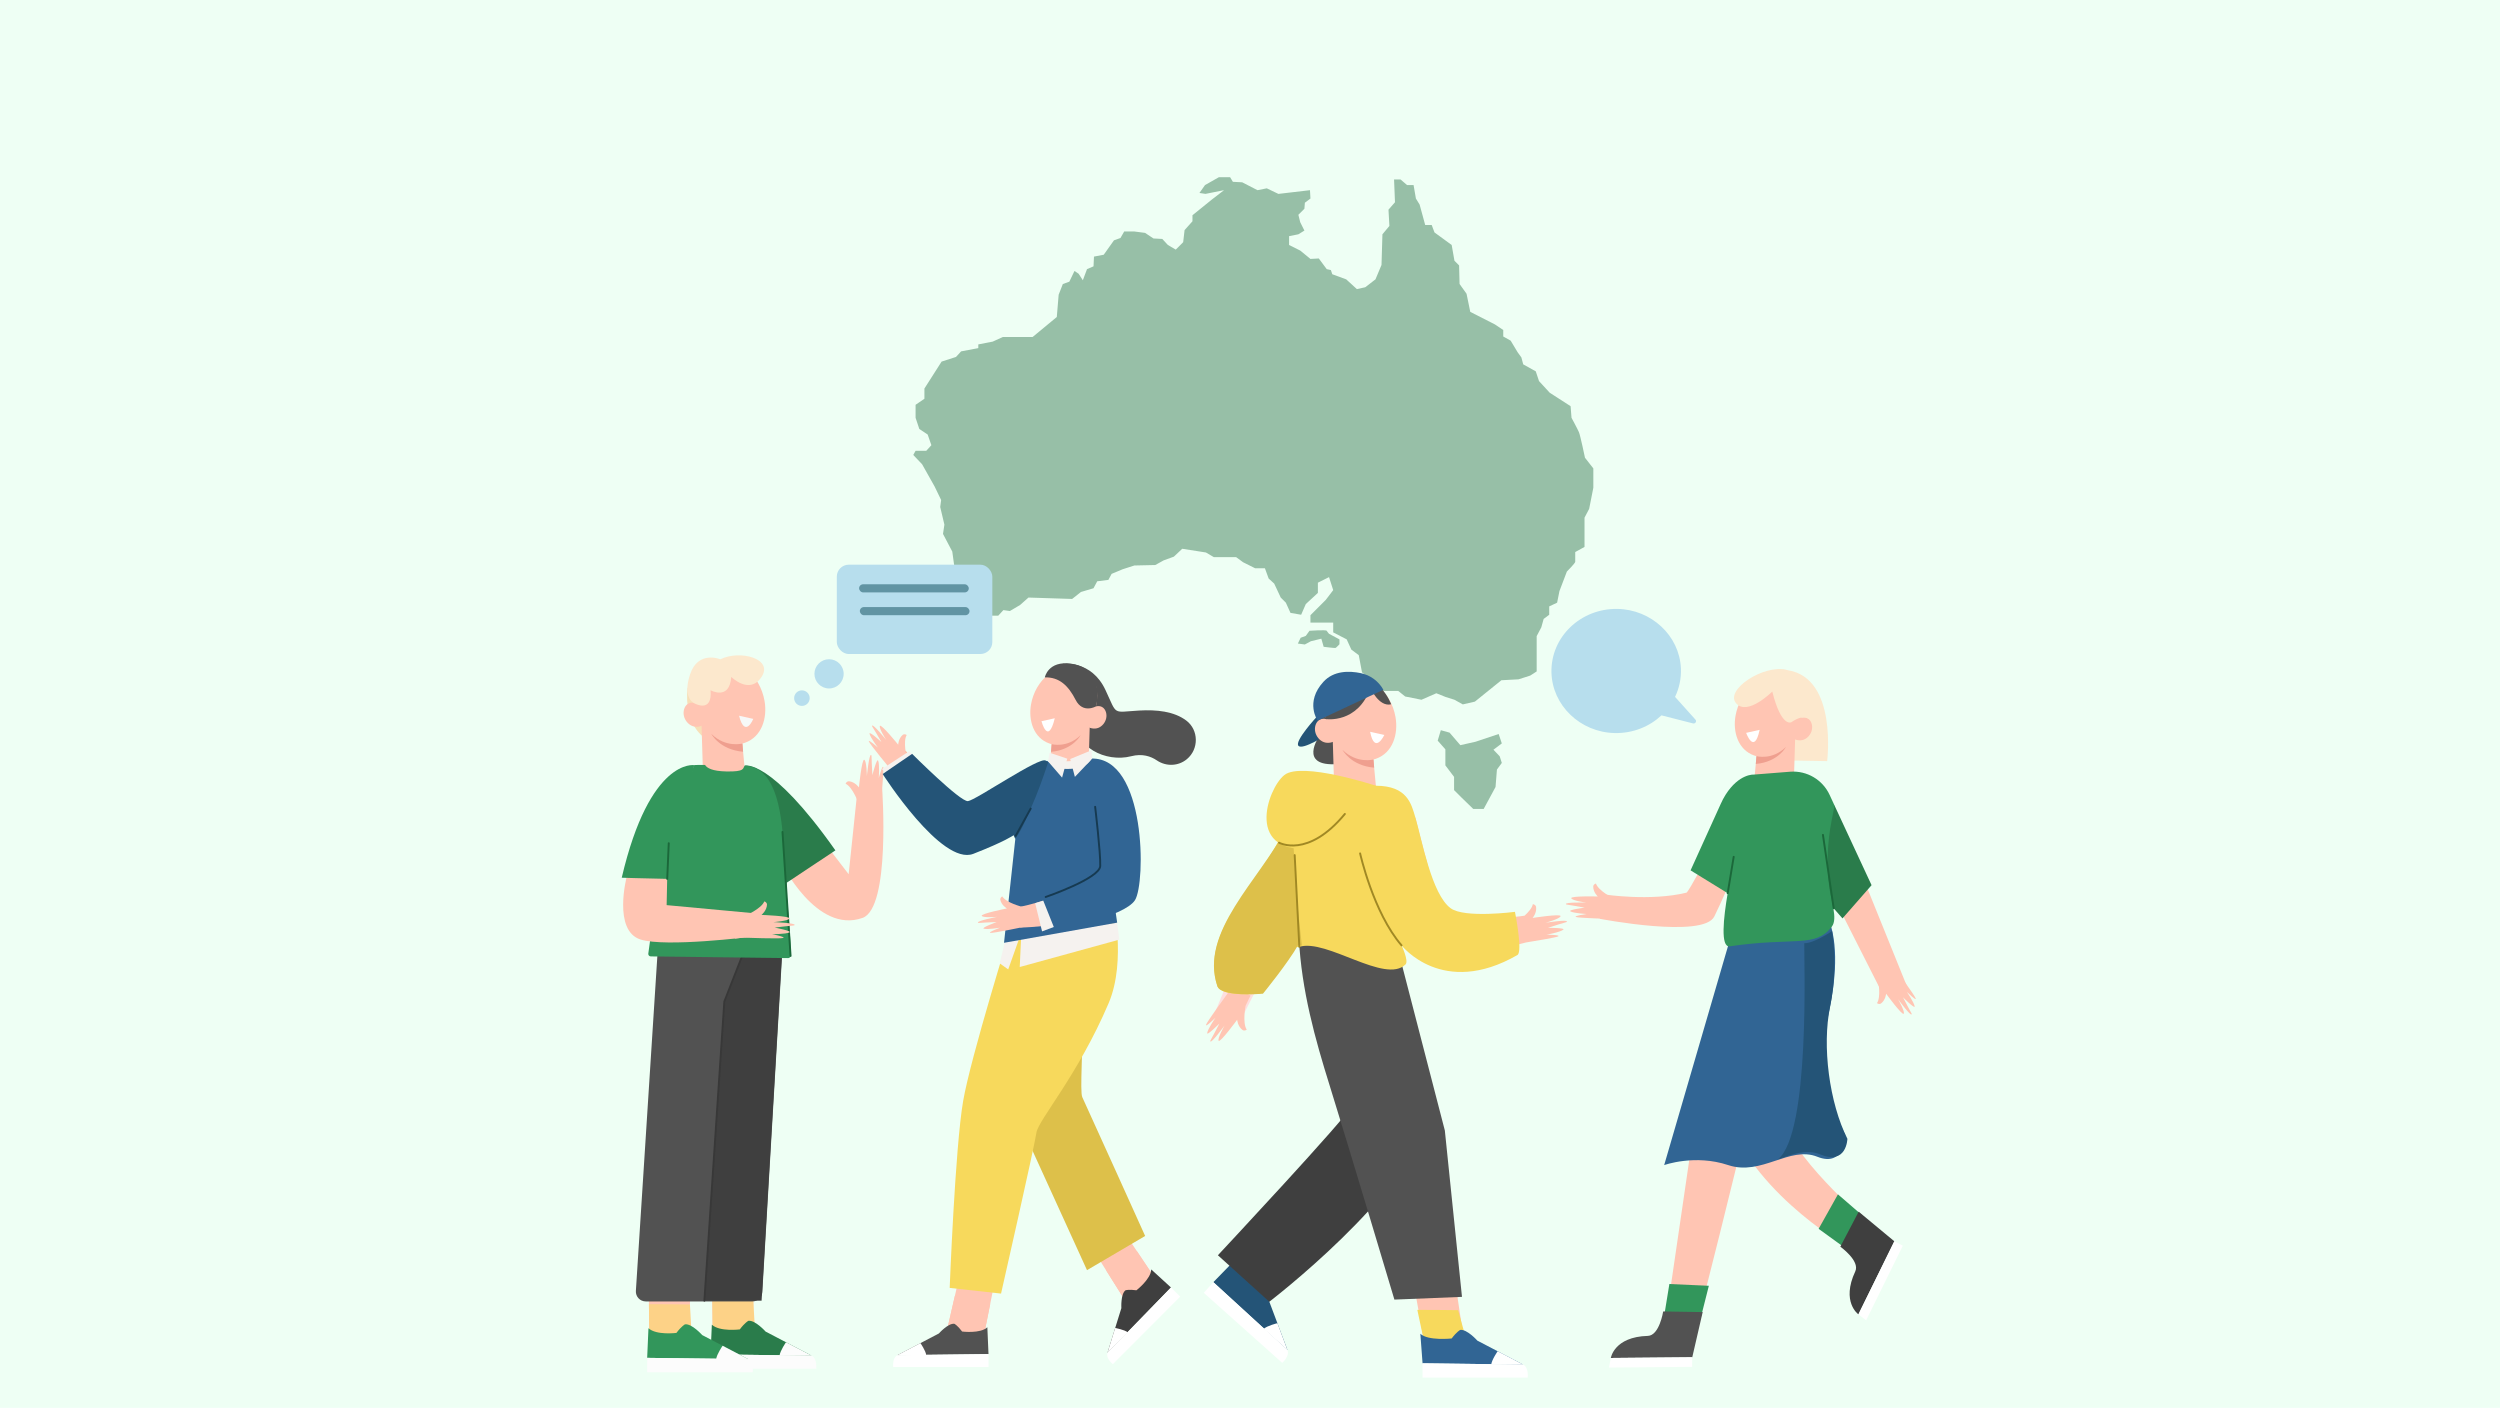 <?xml version="1.0" encoding="UTF-8"?>
<svg id="Layer_1" xmlns="http://www.w3.org/2000/svg" viewBox="0 0 1922.05 1082.35">
  <defs>
    <style>
      .cls-1 {
        fill: #525252;
      }

      .cls-2 {
        fill: #245477;
      }

      .cls-3 {
        fill: #fcfcfc;
      }

      .cls-4 {
        fill: #ef9f8f;
      }

      .cls-5 {
        fill: #3f3f3f;
      }

      .cls-6 {
        fill: #fff;
      }

      .cls-7 {
        fill: #fce8cd;
      }

      .cls-8 {
        fill: #32965b;
      }

      .cls-9 {
        fill: #6194a3;
      }

      .cls-10 {
        fill: #fddfdf;
      }

      .cls-11 {
        fill: #eefff4;
      }

      .cls-12 {
        stroke: #a08824;
      }

      .cls-12, .cls-13, .cls-14, .cls-15 {
        fill: none;
        stroke-linecap: round;
        stroke-miterlimit: 10;
        stroke-width: 1.5px;
      }

      .cls-16 {
        fill: #316594;
      }

      .cls-17 {
        fill: #f5f2ef;
      }

      .cls-18 {
        fill: #ffc5b3;
      }

      .cls-19 {
        fill: #fdd287;
      }

      .cls-20 {
        fill: #f7f9f8;
      }

      .cls-21 {
        fill: #2a7c4b;
      }

      .cls-13 {
        stroke: #383838;
      }

      .cls-14 {
        stroke: #163a51;
      }

      .cls-22 {
        fill: #f7d95c;
      }

      .cls-23 {
        fill: #b7deed;
      }

      .cls-24 {
        fill: #fdb899;
      }

      .cls-15 {
        stroke: #1b683a;
      }

      .cls-25 {
        fill: #97bfa7;
      }

      .cls-26 {
        fill: #f7dfb7;
      }

      .cls-27 {
        fill: #ddc04a;
      }
    </style>
  </defs>
  <rect class="cls-11" width="1922.05" height="1082.35"/>
  <g>
    <path class="cls-25" d="M826.06,208.36l-3.93,8.21-5,1.79-3.21,8.21-1.43,17.14-18.57,15.36h-22.86l-7.86,3.57-11.07,2.14v2.86l-13.21,2.5-3.93,4.29-11.07,3.57-13.21,20.71v7.86l-6.79,4.64v10l2.86,8.57,6.43,4.29,2.86,8.21-3.93,4.29h-8.21l-1.79,3.21,6.79,7.14,9.64,17.14,5,10.36-.71,5.36,3.21,13.57-1.07,7.14,7.14,13.57,3.57,26.07-4.64,7.14-3.93,5.36-.36,7.14,13.57,6.79,13.57,2.14,7.14-5.36h6.43l3.93-4.29,5,.71,7.86-4.64,6.43-5.71,33.57,1.07,6.79-5.36,9.64-2.86,2.86-5.36,8.57-1.07,2.5-4.64,8.57-3.57,8.93-2.86,16.07-.36,6.43-3.57,7.86-2.86,6.43-6.07,18.21,2.86,6.07,3.57h17.14l5.36,3.93,9.29,4.64h7.5l2.86,7.86,4.29,3.93,5,10.71,3.93,3.93,3.57,7.86,8.21,1.43,3.57-8.21,9.29-8.57v-7.86l8.57-4.29,3.21,10-5.71,7.5-11.79,11.79v5.71h17.5v7.5l10.36,5.36,3.57,7.86,5.71,4.29,2.5,13.21,5.36,4.29,2.14,6.07,8.21,3.93h12.14l5.36,4.29,12.5,2.5,11.43-5,7.14,2.86,6.79,2.14,6.43,3.57,9.29-2.14,20.36-16.43,13.21-.71,8.93-2.86,5-3.21v-27.14l3.57-6.79,1.79-6.43,4.29-3.21v-6.43l6.07-2.86,1.79-8.93,5.71-15s6.43-6.43,6.43-7.5v-7.5l7.14-3.93v-22.5l3.57-6.79,3.21-16.25v-14.82l-6.43-8.21s-3.57-17.14-4.64-19.64c-1.07-2.5-5.71-11.07-5.71-11.07l-.71-8.93-16.07-10.36-8.21-8.93-2.5-7.5-9.64-5.36-1.43-5.36-2.86-3.93-5.36-8.93-5.71-3.21v-5l-6.43-4.29-18.93-9.64-2.86-13.93-5.36-7.5-.36-14.29-3.57-3.57-2.14-12.14-13.21-9.64-2.14-5.71h-5l-4.29-15.71-2.86-4.64-1.79-10.36h-5l-5-4.29h-5l.71,17.5-5,5.71.71,12.5-5.36,6.43-.71,23.57-4.64,11.07-7.86,6.07-6.43,1.43-8.21-7.5-10.71-3.93-1.07-3.21-3.21-.71-6.07-8.21-6.43.36-7.86-6.43-8.57-4.29v-6.79l7.14-1.43,4.64-2.86-3.21-6.43-1.43-5.71,4.64-4.64.36-4.64,4.29-3.21-.36-6.43-24.28,2.86-8.93-4.29-7.14,1.43-11.79-6.07-7.14-.36-2.14-3.57h-8.57l-10.71,6.07-4.29,6.07,4.64.71,14.29-2.86-9.29,7.14-15,12.14v4.64l-6.07,6.79-1.07,9.29-5.71,5.71-6.07-3.57-4.29-4.64-6.79-.36-6.43-4.29-8.21-1.07h-7.86l-2.86,5-5,1.79-7.86,11.07-7.5,1.43-.36,7.5-5,2.14-3.21,8.57-3.21-5-3.21-2.14Z"/>
    <path class="cls-25" d="M1006.76,484.96l-2.86,3.93-3.93,1.43-2.14,4.46,5.36.71,4.64-2.5,8.04-1.96,1.79,6.25s8.57,1.07,9.11.89,3.04-2.86,3.04-2.86v-3.74l-8.04-4.3s-1.25-1.43-1.79-2.32c-.54-.89-13.21,0-13.21,0Z"/>
    <polygon class="cls-25" points="1107.74 561.39 1105.33 569.42 1111.23 576.12 1111.23 588.44 1117.92 597.28 1117.92 607.46 1123.55 613.08 1132.65 621.92 1140.69 621.92 1149.8 605.05 1150.87 591.65 1154.62 586.56 1153.01 581.47 1148.19 576.39 1154.62 571.56 1152.21 564.33 1134.53 570.23 1122.74 572.9 1114.44 563.26 1107.74 561.39"/>
  </g>
  <g>
    <g>
      <g>
        <path class="cls-7" d="M1356.48,584.57c.9-.3,48.27.6,48.27.6,0,0,8.1-63.57-29.98-69.86-38.08-6.3-18.29,69.26-18.29,69.26Z"/>
        <g>
          <path class="cls-18" d="M1373.89,522.3c1.73.79,3.38,1.87,4.9,3.25,13.56,12.39,5.82,37.31-5.75,48.77-6.4,6.34-15.92,9.45-24.37,6.52-12.36-4.28-16.55-18.06-14.38-30.47,1.62-9.25,6.49-18.07,13.89-23.68,7.39-5.6,17.51-8.14,25.71-4.4Z"/>
          <path class="cls-18" d="M1377.24,566.76c2.38,2.24,6.44,3.06,9.51,1.9,3.07-1.17,5.55-4.16,6.26-7.57.64-3.06-.23-6.5-2.52-8.3-2.29-1.8-6.31-1.58-8.15.89l-5.1,13.09Z"/>
          <path class="cls-18" d="M1380.42,558.59l-1.31,43.73c-.12,8.08-6.5,14.67-14.58,15.04h0c-9.32.43-16.85-7.53-15.9-16.82l3.88-40.68,27.9-1.28Z"/>
          <path class="cls-4" d="M1349.9,587.34l.46-6s12.11,3.38,22.69-7.03c0,0-5.94,11.54-23.14,13.02Z"/>
          <path class="cls-6" d="M1342.46,563.43s6.21,17.41,10.38-2.31"/>
        </g>
        <path class="cls-7" d="M1362.57,531.67s-19.18,19.18-27.87,8.97c-8.69-10.21,20.97-29.94,38.77-25.66,0,0,22.73,16,17.02,37.8,0,0-3.64-4.14-13.3,2.49,0,0-7.59,4.41-14.62-23.59Z"/>
      </g>
      <g>
        <g>
          <g>
            <path class="cls-18" d="M1397.54,710.57c.79.04,14.87,31.68,6.64,48.86-.83,1.73-1.78,5.41-5.39,11.03-17.12,26.7-56.28,89.57-57.52,98.72-1.5,11.08-36.75,149.53-36.75,149.53l-23.83-3.6,22.55-153.98,27.99-125.65,66.31-24.92Z"/>
            <g>
              <polygon class="cls-8" points="1279.41 1011.95 1283.44 987.19 1313.79 988.53 1307.84 1012.12 1279.41 1011.95"/>
              <g>
                <path class="cls-1" d="M1238.43,1044.05s2.46-16.28,28.43-16.99c8.97-.25,11.82-18.8,11.82-18.8l30.38.5-8.02,34.72-62.6.57Z"/>
                <polygon class="cls-6" points="1238.43 1044.05 1237.01 1051.41 1300.92 1050.85 1301.03 1043.48 1238.43 1044.05"/>
              </g>
            </g>
          </g>
          <g>
            <path class="cls-18" d="M1325.17,847.56c14.51,64.41,92.71,109.63,92.71,109.63l16.88-18.29s-61.36-52.75-64.75-82.2c-3.39-29.45,20.93-75.83,20.93-75.83l-25.63-10.69-40.14,77.38Z"/>
            <g>
              <polygon class="cls-8" points="1418.51 959.47 1398.2 944.75 1413.04 918.24 1431.44 934.15 1418.51 959.47"/>
              <g>
                <path class="cls-5" d="M1428.78,1010.51s-13.44-9.52-2.41-33.03c3.81-8.12-11.49-19-11.49-19l14.1-26.91,27.42,22.76-27.62,56.18Z"/>
                <polygon class="cls-6" points="1428.78 1010.51 1434.72 1015.08 1462.93 957.73 1456.4 954.33 1428.78 1010.51"/>
              </g>
            </g>
          </g>
        </g>
        <path class="cls-16" d="M1329.98,722.42l-50.53,173.33s23.55-8.56,49.23,0c25.69,8.56,47.09-14.98,68.5-6.42,21.41,8.56,21.41-17.12,21.41-17.12l-.81-1.55c-14.64-28.07-18.66-60.37-11.92-91.3,5.32-24.42,8.34-54.09-.9-75.03l-35.6-20.49-39.38,38.58Z"/>
      </g>
      <g>
        <g>
          <path class="cls-18" d="M1453.47,738.35c-4.44,2.63-8.85,5.32-13.24,8.03.41.7.8,1.37,1.11,1.98l2.6,5.49s2.4,12.53-.86,17.35c.62.59,2.1,1.01,3.02.33,3.62-2.68,3.98-7.54,3.98-7.54,0,0,12.42,17.02,13.54,15.37,1.12-1.65-4.37-11.2-4.37-11.2,0,0,9.88,13.57,10.44,11.62.22-.75,0,0-6.62-13.03,0,0,9.31,9.39,8.95,6.95-.46-3.07-6.03-11.16-6.03-11.16,0,0,7.29,7.18,6.88,5.21-.4-1.97-16.24-23.61-16.24-23.61,0,0-1.47-2.38-3.16-5.79Z"/>
          <path class="cls-18" d="M1404.25,678.93l41.5,81.92,20.05-3.29-41.77-103.39c-6.57,8.28-13.14,16.55-19.78,24.76Z"/>
        </g>
        <g>
          <path class="cls-18" d="M1246.65,707.59c.63-5.12,1.2-10.25,1.73-15.39-.8-.1-1.57-.21-2.25-.33l-5.93-1.29s-11.39-5.76-13.2-11.28c-.84.13-2.08,1.04-2.1,2.19-.09,4.51,3.54,7.76,3.54,7.76,0,0-21.06-.57-20.44,1.32.62,1.89,11.54,3.38,11.54,3.38,0,0-16.78-.47-15.58,1.17.46.63,0,0,14.36,2.72,0,0-13.12,1.63-10.97,2.83,2.71,1.51,12.52,2.04,12.52,2.04,0,0-10.13,1.38-8.33,2.27,1.8.88,28.61,1.57,28.61,1.57,0,0,2.78.29,6.51,1.04Z"/>
          <path class="cls-18" d="M1316.45,651.3c-.51,1.27-18.27,34.61-19.85,34.99-27.6,6.78-62.8,1.43-62.8,1.43l-3.97,18.66s79.84,15.42,88.19-1.81c5.28-10.9,14.94-31.97,17.79-41.89-10.66-1.36-8.73-9.75-19.36-11.38Z"/>
        </g>
        <path class="cls-21" d="M1410.44,619.33l28.46,61.21-22.36,25.55-21.9-25.1s-5.36-60.83,15.8-61.67Z"/>
        <path class="cls-8" d="M1408.17,630.86l2.27-11.53-3.8-8.22c-5.37-11.6-17.33-18.68-30.08-17.82l-28.2,2.23s-11.29-.89-21.73,15.54c-1.42,2.24-2.62,4.61-3.71,7.03l-23.17,51.06,28.53,17.58c-3.23,18.86-5.74,41.91,1.59,40.82,49.4-7.32,65.94,1.5,78.53-15.2,4.7-6.24-.85-20.07-2.16-31.17-1.97-16.77-1.32-33.75,1.94-50.31Z"/>
        <line class="cls-15" x1="1332.9" y1="658.75" x2="1328.27" y2="686.72"/>
        <line class="cls-15" x1="1401.51" y1="641.86" x2="1409.77" y2="698.26"/>
      </g>
      <path class="cls-2" d="M1420.33,875.57c-13.89-27.66-19.66-71.38-13.27-101.86,3.83-18.26,4.28-39.76,1.47-57.96-.1.2-13.99,9.61-21.37,9.41-.24,11.76,4.75,146.6-20.26,166.13,11.27-3.86,21.94-8.17,32.62-3.73,20.3,8.44,20.8-11.99,20.8-11.99Z"/>
    </g>
    <g>
      <g>
        <path class="cls-1" d="M1014.24,566.13s-16.68,23.5,14.07,21.32l1.31-20.45-15.38-.87Z"/>
        <path class="cls-2" d="M1012.37,551.05s-17.44,18.85-14.09,22.37c3.35,3.52,22.19-8.81,22.19-8.81l-8.1-13.56Z"/>
        <path class="cls-1" d="M1027.09,583.66s-25.97-24.29-6.67-58.45l15.64,5.58-8.97,52.86Z"/>
        <g>
          <path class="cls-18" d="M1031.26,521.82c-1.82.83-3.56,1.96-5.15,3.42-14.26,13.03-6.12,39.23,6.04,51.28,6.73,6.67,16.74,9.94,25.63,6.86,13-4.5,17.4-18.98,15.12-32.04-1.7-9.73-6.83-19-14.6-24.89-7.77-5.88-18.41-8.56-27.04-4.62Z"/>
          <path class="cls-18" d="M1027.74,568.56c-2.5,2.35-6.77,3.22-10,1.99-3.23-1.23-5.83-4.37-6.58-7.96-.67-3.22.24-6.84,2.65-8.73,2.41-1.89,6.63-1.66,8.57.93l5.36,13.76Z"/>
          <path class="cls-18" d="M1024.39,559.98l1.37,45.98c.12,8.5,6.84,15.43,15.33,15.81h0c9.8.45,17.71-7.92,16.71-17.68l-4.08-42.77-29.34-1.34Z"/>
          <path class="cls-4" d="M1056.48,590.21l-.48-6.31s-12.74,3.56-23.85-7.39c0,0,6.24,12.14,24.33,13.69Z"/>
          <path class="cls-6" d="M1064.3,565.06s-7.38,15.57-10.91-2.43"/>
        </g>
        <path class="cls-1" d="M1019.42,552.85s24.43,3.72,34.21-23.93c0,0,6.42,14.8,15.92,12.57,0,0-8.66-25.13-35.18-23.18-26.53,1.95-14.94,34.54-14.94,34.54Z"/>
        <path class="cls-16" d="M1012.97,553.99s-9.83-14.18,4.51-29.81c7.94-8.66,19.74-8.51,28.69-6.66,7.38,1.53,13.73,6.2,17.39,12.79h0l-50.59,23.69Z"/>
      </g>
      <g>
        <g>
          <g>
            <g>
              <polygon class="cls-18" points="967.38 995.2 1019.8 939.63 995.73 916.44 943.64 976.14 967.38 995.2"/>
              <path class="cls-19" d="M984.45,977.1l-15.3,19.19-25.51-20.15,17.55-20.11c3.84,3.32,18.8,16.95,23.26,21.07Z"/>
              <g>
                <path class="cls-2" d="M932.84,985.76l57.03,52.23-13.99-37.19s.03-11.89-4.34-14.9c0,0-2.84-.77-9.29.53,0,0-12.85-8.83-13.55-16.94l-15.86,16.28Z"/>
                <path class="cls-6" d="M982.09,1017.29s-7.67,1.85-10.53,4.35l18.3,16.36-7.77-20.7Z"/>
                <path class="cls-6" d="M932.84,985.76s-5.27,5.85-7.36,8.18l60.33,53.86s5.82-5.06,4.05-9.81l-57.03-52.23Z"/>
              </g>
            </g>
            <path class="cls-5" d="M1099.41,857.75c-16.42,61.19-123.54,143.05-123.54,143.05l-39.53-35.73s101.82-108.94,101.59-113.35c0,0-.61-7.14-24.68-63.75l50.8-37.74,35.36,107.52Z"/>
          </g>
          <g>
            <g>
              <polygon class="cls-18" points="1125.74 1032.17 1114.39 955.8 1081 954.53 1095.35 1033.76 1125.74 1032.17"/>
              <path class="cls-22" d="M1121.05,1007.29l6.75,24.51-32.45,1.95-5.68-26.69c5.08-.08,25.31.12,31.38.23Z"/>
              <g>
                <path class="cls-16" d="M1093.69,1048.13l77.33.99-35.21-18.43s-7.9-8.88-13.16-8.23c0,0-2.63,1.32-6.58,6.58,0,0-18.16,1.97-24.08-3.62l1.7,22.71Z"/>
                <path class="cls-6" d="M1151.43,1038.85s-4.49,6.49-4.96,10.25h24.54s-19.59-10.25-19.59-10.25Z"/>
                <path class="cls-6" d="M1093.69,1048.13s-.04,7.87-.04,11h80.88s.97-7.65-3.51-10.02l-77.33-.99Z"/>
              </g>
            </g>
            <path class="cls-1" d="M998.6,721.28c2.02,40.14,12.47,77.45,23.66,113.27,14.78,47.3,49.78,164.61,49.78,164.61l51.96-2.1-13.18-127.91-33.38-128.85-78.83-19.02Z"/>
          </g>
        </g>
        <g>
          <polygon class="cls-10" points="996.82 623.27 934.62 777.24 955.7 780.7 1006.19 681.04 996.82 623.27"/>
          <g>
            <path class="cls-18" d="M1204.63,708.56c1.03-1.87-16.4.88-16.4.88,0,0,11.18-3.02,11.58-5.08.39-2.06-21.49,1.37-21.49,1.37,0,0,3.35-3.88,2.65-8.57-.18-1.19-1.59-1.98-2.49-2-.56,2.93-3.5,6.22-6.35,8.83-5.89.9-35.81,4.93-61.84-1.47-4.23-1.04-22.07-73.83-22.07-73.83l-33.68,5.97s8.5,36.04,21.81,77.02c10.93,33.67,79.52,17.58,96.96,12.89,8.07-1.3,23.46-3.86,24.75-4.71,1.76-1.16-8.99-1.24-8.99-1.24,0,0,10.16-1.87,12.78-3.81,2.08-1.54-11.82-1.48-11.82-1.48,14.61-4.77,14.21-4.05,14.61-4.77Z"/>
            <path class="cls-18" d="M947.58,757.05c4.67,2.77,9.3,5.59,13.92,8.44-.43.73-.84,1.44-1.17,2.09l-2.73,5.77s-2.52,13.18.91,18.24c-.65.62-2.2,1.06-3.17.34-3.81-2.82-4.19-7.93-4.19-7.93,0,0-13.06,17.9-14.23,16.16-1.17-1.73,4.6-11.78,4.6-11.78,0,0-10.39,14.27-10.98,12.22-.23-.79,0,0,6.96-13.7,0,0-9.79,9.87-9.4,7.31.48-3.22,6.34-11.73,6.34-11.73,0,0-7.66,7.55-7.24,5.48.42-2.07,17.07-24.83,17.07-24.83,0,0,1.54-2.5,3.32-6.09Z"/>
            <path class="cls-22" d="M935.91,758.08c2.81,8.84,32.99,5.89,32.99,5.89,0,0,20.81-28.69,27.82-42.07,0,0-2.87,7.65,2.23,6.05,20.97-6.55,66.09,28.99,81.66,13.49,2.65-2.64-3.08-14.65-3.08-14.65,0,0,31.45,40.65,89.09,7.45,4.27-2.46-1.88-33.2-1.88-33.2,0,0-38.71,5.09-49.44-2.77-14.61-10.7-21.98-52.22-27.09-69.59-3.12-10.62-6.19-24.54-30.41-24.6l-34.23-.06s-17.1-5.11-37.77,37.21c-19.54,40.01-63.08,75.37-49.89,116.84Z"/>
          </g>
          <path class="cls-12" d="M1045.68,656.1s10.1,45.45,31.85,70.71"/>
          <path class="cls-27" d="M992.71,621.39c-3.87,5.02.54,7.14-3.73,15.35-20.78,40.01-67.1,79.87-53.07,121.34,2.99,8.84,35.08,5.89,35.08,5.89,0,0,19.58-24.03,27.03-37.41,0,0-.03-.01,2.91.47l-4.05-37.2-4.16-68.45Z"/>
          <line class="cls-12" x1="998.95" y1="727.96" x2="995.38" y2="657.42"/>
          <path class="cls-22" d="M1057.8,604.09s-57.13-18.81-70.37-8.22c-13.24,10.59-31.11,62.87,23.83,56.25,38.53-4.64,49.27-34.55,46.54-48.03Z"/>
          <path class="cls-12" d="M983.37,647.87s22.08,12.42,50.59-22.08"/>
        </g>
      </g>
    </g>
  </g>
  <g>
    <g>
      <g>
        <path class="cls-26" d="M543.34,568.03c-1.07,0-17.7-9.66-14.75-39.16l23.06-12.61-8.31,51.76Z"/>
        <g>
          <path class="cls-18" d="M545.95,509.25c-1.83.84-3.57,1.97-5.17,3.44-14.33,13.09-6.15,39.42,6.07,51.52,6.76,6.7,16.82,9.99,25.75,6.89,13.06-4.52,17.49-19.07,15.2-32.19-1.71-9.77-6.86-19.09-14.67-25.01-7.81-5.91-18.5-8.6-27.16-4.64Z"/>
          <path class="cls-18" d="M542.42,556.21c-2.51,2.36-6.8,3.24-10.05,2-3.25-1.23-5.86-4.39-6.61-8-.67-3.23.24-6.87,2.66-8.77,2.42-1.9,6.66-1.67,8.61.94l5.38,13.83Z"/>
          <path class="cls-18" d="M539.06,547.59l1.38,46.2c.12,8.54,6.87,15.5,15.4,15.89h0c9.85.45,17.8-7.96,16.79-17.76l-4.1-42.97-29.47-1.35Z"/>
          <path class="cls-4" d="M571.3,577.96l-.48-6.34s-12.8,3.57-23.97-7.42c0,0,6.27,12.19,24.45,13.76Z"/>
          <path class="cls-20" d="M579.15,552.7s-6.38,15.47-10.96-2.44"/>
        </g>
        <path class="cls-7" d="M534.25,540.93s13.59,7.44,12.05-10.26c0,0,14.61,8.2,15.9-10.26,0,0,14.1,14.1,23.33,0,9.23-14.1-16.6-20.97-31.73-13.54,0,0-17.18-7.17-23.33,11.8-6.15,18.97,3.78,22.25,3.78,22.25Z"/>
      </g>
      <g>
        <g>
          <g>
            <polygon class="cls-18" points="578.49 1025.21 580.6 948.49 547.04 947.21 547.95 1026.81 578.49 1025.21"/>
            <path class="cls-19" d="M579.17,1000.22l1.37,24.62-32.6,1.96-.3-26.82c5.1-.08,25.43.12,31.53.23Z"/>
            <g>
              <path class="cls-21" d="M546.28,1041.25l77.69.99-35.37-18.51s-7.93-8.93-13.22-8.27c0,0-2.64,1.32-6.61,6.61,0,0-15.54,1.98-21.49-3.64l-.99,22.81Z"/>
              <path class="cls-3" d="M604.3,1031.93s-4.51,6.52-4.98,10.3h24.66s-19.68-10.3-19.68-10.3Z"/>
              <path class="cls-3" d="M546.28,1041.25s-.04,7.91-.04,11.06h81.26s.98-7.69-3.53-10.06l-77.69-.99Z"/>
            </g>
          </g>
          <g>
            <polygon class="cls-18" points="529.75 1027.92 531.86 951.19 498.31 949.92 499.21 1029.51 529.75 1027.92"/>
            <path class="cls-19" d="M530.44,1002.93l1.37,24.62-32.6,1.96-.3-26.82c5.1-.08,25.43.12,31.53.23Z"/>
            <g>
              <path class="cls-8" d="M497.55,1043.95l77.69.99-35.37-18.51s-7.93-8.93-13.22-8.27c0,0-2.64,1.32-6.61,6.61,0,0-15.54,1.98-21.49-3.64l-.99,22.81Z"/>
              <path class="cls-3" d="M555.57,1034.63s-4.51,6.52-4.98,10.3h24.66s-19.68-10.3-19.68-10.3Z"/>
              <path class="cls-3" d="M497.55,1043.95s-.04,7.91-.04,11.06h81.26s.98-7.69-3.53-10.06l-77.69-.99Z"/>
            </g>
          </g>
          <path class="cls-1" d="M601.36,733.31l-15.27,260.09c-.24,4.02-3.57,7.17-7.6,7.17h-82.01c-4.4,0-7.88-3.71-7.6-8.1l16.81-262.03c.26-4.08,3.7-7.22,7.78-7.12l80.46,1.94c4.31.1,7.67,3.76,7.42,8.06Z"/>
        </g>
        <polygon class="cls-5" points="585.53 999.98 541.55 999.98 556.88 770.04 572.28 729.87 601.46 728.42 585.53 999.98"/>
        <polyline class="cls-13" points="541.55 999.98 556.88 770.04 574.42 725.28"/>
        <g>
          <path class="cls-8" d="M593,617.79c4.31,11.95,8.21,26.92,9.57,42.96,2.72,32.3,6.06,67.43,5.24,74.19-.11.94-.9,1.65-1.85,1.67l-105.61-1.31c-1.12.02-2.02-.93-1.94-2.05l15.51-112.28c26.38-2.16,52.8-4.41,79.08-3.17Z"/>
          <g>
            <g>
              <path class="cls-18" d="M663.16,705.69c-35.45,12.71-62.41-42.36-62.41-42.36l25.75-24.97,25.96,33.75,6.77-64.51,18.98-1.45s6.64,91.78-15.05,99.55Z"/>
              <path class="cls-18" d="M677.18,626.91c-5.45-.02-10.91-.11-16.36-.23,0-.86,0-1.67-.05-2.4l-.57-6.39s-4.52-12.7-10.07-15.34c.25-.86,1.37-2.04,2.57-1.91,4.73.5,7.66,4.74,7.66,4.74,0,0,2.2-22.15,4.1-21.24,1.9.9,2.01,12.54,2.01,12.54,0,0,1.74-17.65,3.29-16.17.6.57,0,0,.95,15.41,0,0,3.45-13.53,4.43-11.12,1.22,3.04.48,13.39.48,13.39,0,0,2.79-10.44,3.48-8.43.69,2.01-2.15,30.2-2.15,30.2,0,0-.06,2.95.22,6.96Z"/>
            </g>
            <path class="cls-21" d="M572.55,588.62s19.75-5.78,69.72,65.17l-38.13,25.33-31.59-90.49Z"/>
          </g>
          <path class="cls-8" d="M522.53,626.35s10.39-37.88,11.28-38.15c0,0,3.62-.19,8.25-.09,1.45,2.39,5.56,4.75,16.15,4.99,15.08.35,12.67-2.51,14.34-4.48,21.16.83,29.05,27.9,30.04,68.92l2.4,24.39-92.01-6.19,9.56-49.4Z"/>
          <line class="cls-15" x1="601.6" y1="639.64" x2="607.8" y2="734.94"/>
          <g>
            <g>
              <path class="cls-18" d="M481.81,674.11s-10.81,41.43,10.66,48.21c19.42,6.13,84.71-2.08,84.71-2.08l2.12-18.16-66.78-6.2.44-21.01s-15.45-2.29-31.15-.76Z"/>
              <path class="cls-18" d="M565.03,721.55c-.32-5.44-.59-10.89-.81-16.34.85-.05,1.67-.11,2.39-.2l6.34-.97s12.39-5.32,14.67-11.03c.88.19,2.12,1.24,2.07,2.45-.2,4.76-4.24,7.95-4.24,7.95,0,0,22.24.79,21.46,2.74-.78,1.95-12.39,2.81-12.39,2.81,0,0,17.72.61,16.35,2.26-.53.63,0,0-15.32,1.93,0,0,13.73,2.59,11.38,3.71-2.95,1.42-13.33,1.33-13.33,1.33,0,0,10.59,2.13,8.63,2.94-1.96.81-30.27-.23-30.27-.23,0,0-2.95.12-6.93.67Z"/>
            </g>
            <g>
              <path class="cls-8" d="M533.74,588.27s-34.12-5.84-55.74,86.54c0,0,16.39.52,37.23.93l18.51-87.47Z"/>
              <line class="cls-15" x1="512.97" y1="675.74" x2="514.15" y2="648.29"/>
            </g>
          </g>
        </g>
      </g>
    </g>
    <g>
      <g>
        <g>
          <g>
            <g>
              <polygon class="cls-18" points="826.48 938.62 871.48 1010.17 893.31 990.73 849.53 925.23 826.48 938.62"/>
              <path class="cls-18" d="M873.88,961.66l19.43,29.07-21.82,19.45-21.03-33.44c7.91-4.86,15.71-9.9,23.42-15.08Z"/>
            </g>
            <g>
              <path class="cls-5" d="M900.28,989.86l-48.86,50.25,10.71-34.39s-.65-10.75,3.15-13.71c0,0,2.53-.85,8.44-.01,0,0,11.17-8.66,11.37-16.04l15.2,13.9Z"/>
              <path class="cls-6" d="M857.36,1020.97s7.04,1.28,9.75,3.38l-15.7,15.76,5.95-19.14Z"/>
              <path class="cls-6" d="M900.28,989.86s5.07,5.01,7.08,7.02l-51.77,51.9s-5.53-4.27-4.18-8.66l48.86-50.25Z"/>
            </g>
          </g>
          <path class="cls-27" d="M832.09,780.12c.79,24.61-2.05,59.02,0,63.42,5.01,10.75,48.32,106.7,48.32,106.7l-44.7,26.28-51.27-112.42-19.7-75.63c20.74,3.4,46.67-12.07,67.35-8.35Z"/>
        </g>
        <g>
          <g>
            <g>
              <polygon class="cls-18" points="744.15 952.59 725.26 1034.98 754.45 1036.7 769.9 959.45 744.15 952.59"/>
              <path class="cls-18" d="M761.3,1002.42l-6.86,34.28-29.18-1.72,8.82-38.5c9.03,2.17,18.11,4.13,27.22,5.94Z"/>
            </g>
            <g>
              <path class="cls-1" d="M759.99,1041.02l-70.09.89,31.91-16.7s7.16-8.05,11.93-7.46c0,0,2.39,1.19,5.96,5.96,0,0,14.02,1.79,19.39-3.28l.89,20.58Z"/>
              <path class="cls-6" d="M707.65,1032.61s4.07,5.89,4.49,9.29h-22.25s17.75-9.29,17.75-9.29Z"/>
              <path class="cls-6" d="M759.99,1041.02s.03,7.13.03,9.97h-73.3s-.88-6.93,3.18-9.08l70.09-.89Z"/>
            </g>
          </g>
          <path class="cls-22" d="M854.73,691.9c.84.05,11.65,46.47-2.42,79.46-23.6,55.31-54,89.67-55.46,99.36-1.76,11.73-27.22,123.81-27.22,123.81l-39.49-4.35s4.21-108.15,10.33-143.62c5.9-34.16,36.99-133.65,36.99-133.65l77.26-21.01Z"/>
        </g>
      </g>
      <g>
        <path class="cls-1" d="M817.15,510.38s21.88-3.16,32.76,20.12c9.31,19.93,4.96,16.96,26.03,15.77,13.19-.75,26.68.56,36.18,7.77s9.71,21.86.39,29.61h0c-6.6,5.49-15.99,5.78-23.1.96-4.73-3.21-11.28-5.39-19.71-3.21-19.71,5.1-44.1-7.33-41.69-27.2,2.41-19.87-10.87-43.83-10.87-43.83Z"/>
        <g>
          <g>
            <path class="cls-18" d="M831.65,513.99c1.71.78,3.33,1.84,4.82,3.2,13.35,12.2,5.73,36.73-5.66,48.01-6.3,6.24-15.67,9.31-23.99,6.42-12.17-4.21-16.3-17.78-14.16-30,1.59-9.11,6.39-17.79,13.67-23.31,7.27-5.51,17.24-8.02,25.31-4.33Z"/>
            <path class="cls-18" d="M834.95,557.76c2.34,2.2,6.34,3.02,9.36,1.87,3.03-1.15,5.46-4.09,6.16-7.45.63-3.01-.22-6.4-2.48-8.17-2.25-1.77-6.21-1.56-8.03.88l-5.02,12.88Z"/>
            <path class="cls-18" d="M838.08,549.72l-1.29,43.05c-.11,7.95-6.4,14.44-14.35,14.81h0c-9.18.42-16.58-7.41-15.65-16.55l3.82-40.05,27.47-1.26Z"/>
            <path class="cls-4" d="M808.04,578.02l.45-5.9s11.93,3.33,22.33-6.92c0,0-5.84,11.36-22.78,12.82Z"/>
            <path class="cls-6" d="M800.71,554.48s5.01,19.12,10.22-2.28"/>
          </g>
          <path class="cls-1" d="M842.7,543.02s-10.15,5.99-15.74-4.94c-5.59-10.93-12.49-17.57-23.68-17.31,0,0,2.44-12.97,20.17-10.54,16.13,2.21,23.29,15.22,19.26,32.79Z"/>
        </g>
      </g>
      <g>
        <g>
          <polygon class="cls-17" points="858.9 709.35 860.54 722.4 783.99 743.45 785.2 717.82 858.9 709.35"/>
          <polygon class="cls-17" points="783.87 720.74 775.13 745.31 768.6 740.65 772.8 722.93 783.87 720.74"/>
        </g>
        <path class="cls-17" d="M853.31,695.06c-21.66,2.86-69.44,25.68-69.44,25.68l-.37-107.44c.61-3.07,1.35-5.76,2.19-8.15,22.76-.39,45.65-2.3,68.26.91.78.11,1.54.14,2.28.13l7,11.69-9.19,35.93c-1.7,6.65-.74,35.32-.72,41.25Z"/>
        <path class="cls-17" d="M807.51,584.65c11.77,2.23,30.49-1.35,30.49-1.35,30.87,1.54,32.13,33.17,34.02,47.89l-33.91,6.11-40.58,2.78-22.79,1.67-13.9-29.46s29.11-23.39,46.67-27.64Z"/>
        <polygon class="cls-16" points="780.85 642.62 771.91 724.84 858.9 709.35 845.79 619.38 780.85 642.62"/>
        <g>
          <g>
            <path class="cls-24" d="M800.8,589.14s-55,35.41-58.61,33.07c-24.76-16.02-45.91-45.06-45.91-45.06l-14.9,9.22s42.47,80.6,78.71,63.47c38.46-18.18,56.41-43.62,56.41-43.62l-15.71-17.08Z"/>
            <path class="cls-18" d="M688.46,597.91c4.24-2.81,8.44-5.66,12.63-8.54-.44-.66-.85-1.31-1.19-1.9l-2.82-5.27s-2.97-12.2,0-17.1c-.64-.55-2.11-.89-2.98-.17-3.43,2.81-3.55,7.61-3.55,7.61,0,0-13.04-16.13-14.06-14.45-1.02,1.67,4.85,10.8,4.85,10.8,0,0-10.38-12.86-10.84-10.91-.18.75,0,0,7.14,12.49,0,0-9.61-8.78-9.14-6.39.6,2.99,6.47,10.67,6.47,10.67,0,0-7.52-6.7-7.02-4.79.49,1.91,17.3,22.2,17.3,22.2,0,0,1.39,2.48,3.21,5.75Z"/>
          </g>
          <polygon class="cls-17" points="703.54 582.34 699.07 577.52 677.97 591.25 684.46 597.46 703.54 582.34"/>
        </g>
        <g>
          <g>
            <path class="cls-18" d="M784.93,697.04s30.94-6.16,53.86-21.33c2.57-1.7.59-47.58-.46-68.71,9.36-.47,18.77-.44,28.14-.54.32,1.38.58,2.77.71,4.2,1.24,13.6,3.09,37.05,3.87,62.88,1.16,38.18-86.68,39.6-86.68,39.6l.56-16.1Z"/>
            <path class="cls-18" d="M795.62,712.07c-.51-5.06-1.08-10.11-1.69-15.15-.79.08-1.55.14-2.23.17l-5.98.05s-12.19-3.05-15.13-7.96c-.78.31-1.77,1.46-1.54,2.56.89,4.35,5.08,6.68,5.08,6.68,0,0-20.34,4.04-19.33,5.72,1.01,1.68,11.81.74,11.81.74,0,0-16.21,3.2-14.7,4.51.58.51,0,0,14.38-.51,0,0-12.24,4.42-9.91,5.11,2.93.86,12.46-.76,12.46-.76,0,0-9.43,3.53-7.5,3.99,1.92.45,27.7-4.98,27.7-4.98,0,0,2.84-.07,6.59-.16Z"/>
          </g>
          <polygon class="cls-17" points="814.06 711.25 801.17 716.07 795.84 694.41 805.13 691.49 814.06 711.25"/>
        </g>
        <path class="cls-16" d="M838.98,583.2s-2.28,7.91-18.37,7.99c-5.58.03-8.89-1.46-15.07-5.95-2-1.45-12.14,3.93-23.55,10.6v49.44l19.71,46.19,9.53,23.83s53.02-10.13,61.37-23.24c8.34-13.11,8.68-110.06-33.62-108.87Z"/>
        <g>
          <polygon class="cls-17" points="822.8 583.56 839.22 576.78 839.64 583.33 826.39 597.29 822.8 583.56"/>
          <polygon class="cls-17" points="806.87 578.73 820.52 583.27 816.55 597.84 805.78 585.41 806.87 578.73"/>
        </g>
        <path class="cls-14" d="M803.93,689.61s41.59-14.22,41.95-23.82c.36-9.6-3.91-45.5-3.91-45.5"/>
        <path class="cls-2" d="M780.53,645c1.68-2.33,3.16-4.8,4.51-7.34,2.76-5.19,4.96-10.66,7.38-16.02,5.21-11.56,9.49-23.53,13.43-35.58-.59-.41-1.21-.84-1.86-1.31-4.67-3.39-53.88,30.57-59.84,31.16-5.96.6-42.9-36.34-42.9-36.34l-22.64,15.49s45.28,70.9,69.71,61.37c24.43-9.53,30.98-14.3,30.98-14.3l1.22,2.87Z"/>
        <line class="cls-14" x1="792.41" y1="621.64" x2="780.85" y2="642.62"/>
      </g>
    </g>
  </g>
  <path class="cls-23" d="M1243.33,468.14c26.24.38,47.88,20.55,48.98,45.68.34,7.86-1.31,15.32-4.5,21.96l15.69,17.48c1.2,1.34-.12,3.36-1.9,2.91l-24.22-6.19c-9.24,8.67-21.99,13.92-36.01,13.61-26.5-.6-48.06-21.35-48.58-46.76-.55-27.04,22.36-49.08,50.54-48.68Z"/>
  <g>
    <g>
      <rect class="cls-23" x="643.36" y="434.14" width="119.56" height="68.68" rx="9.18" ry="9.18"/>
      <rect class="cls-9" x="660.48" y="449.2" width="84.34" height="6.26" rx="3.13" ry="3.13"/>
      <rect class="cls-9" x="661.05" y="466.73" width="84.34" height="6.26" rx="3.13" ry="3.13"/>
    </g>
    <circle class="cls-23" cx="616.53" cy="536.74" r="5.98"/>
    <circle class="cls-23" cx="637.39" cy="518.07" r="11.24"/>
  </g>
</svg>